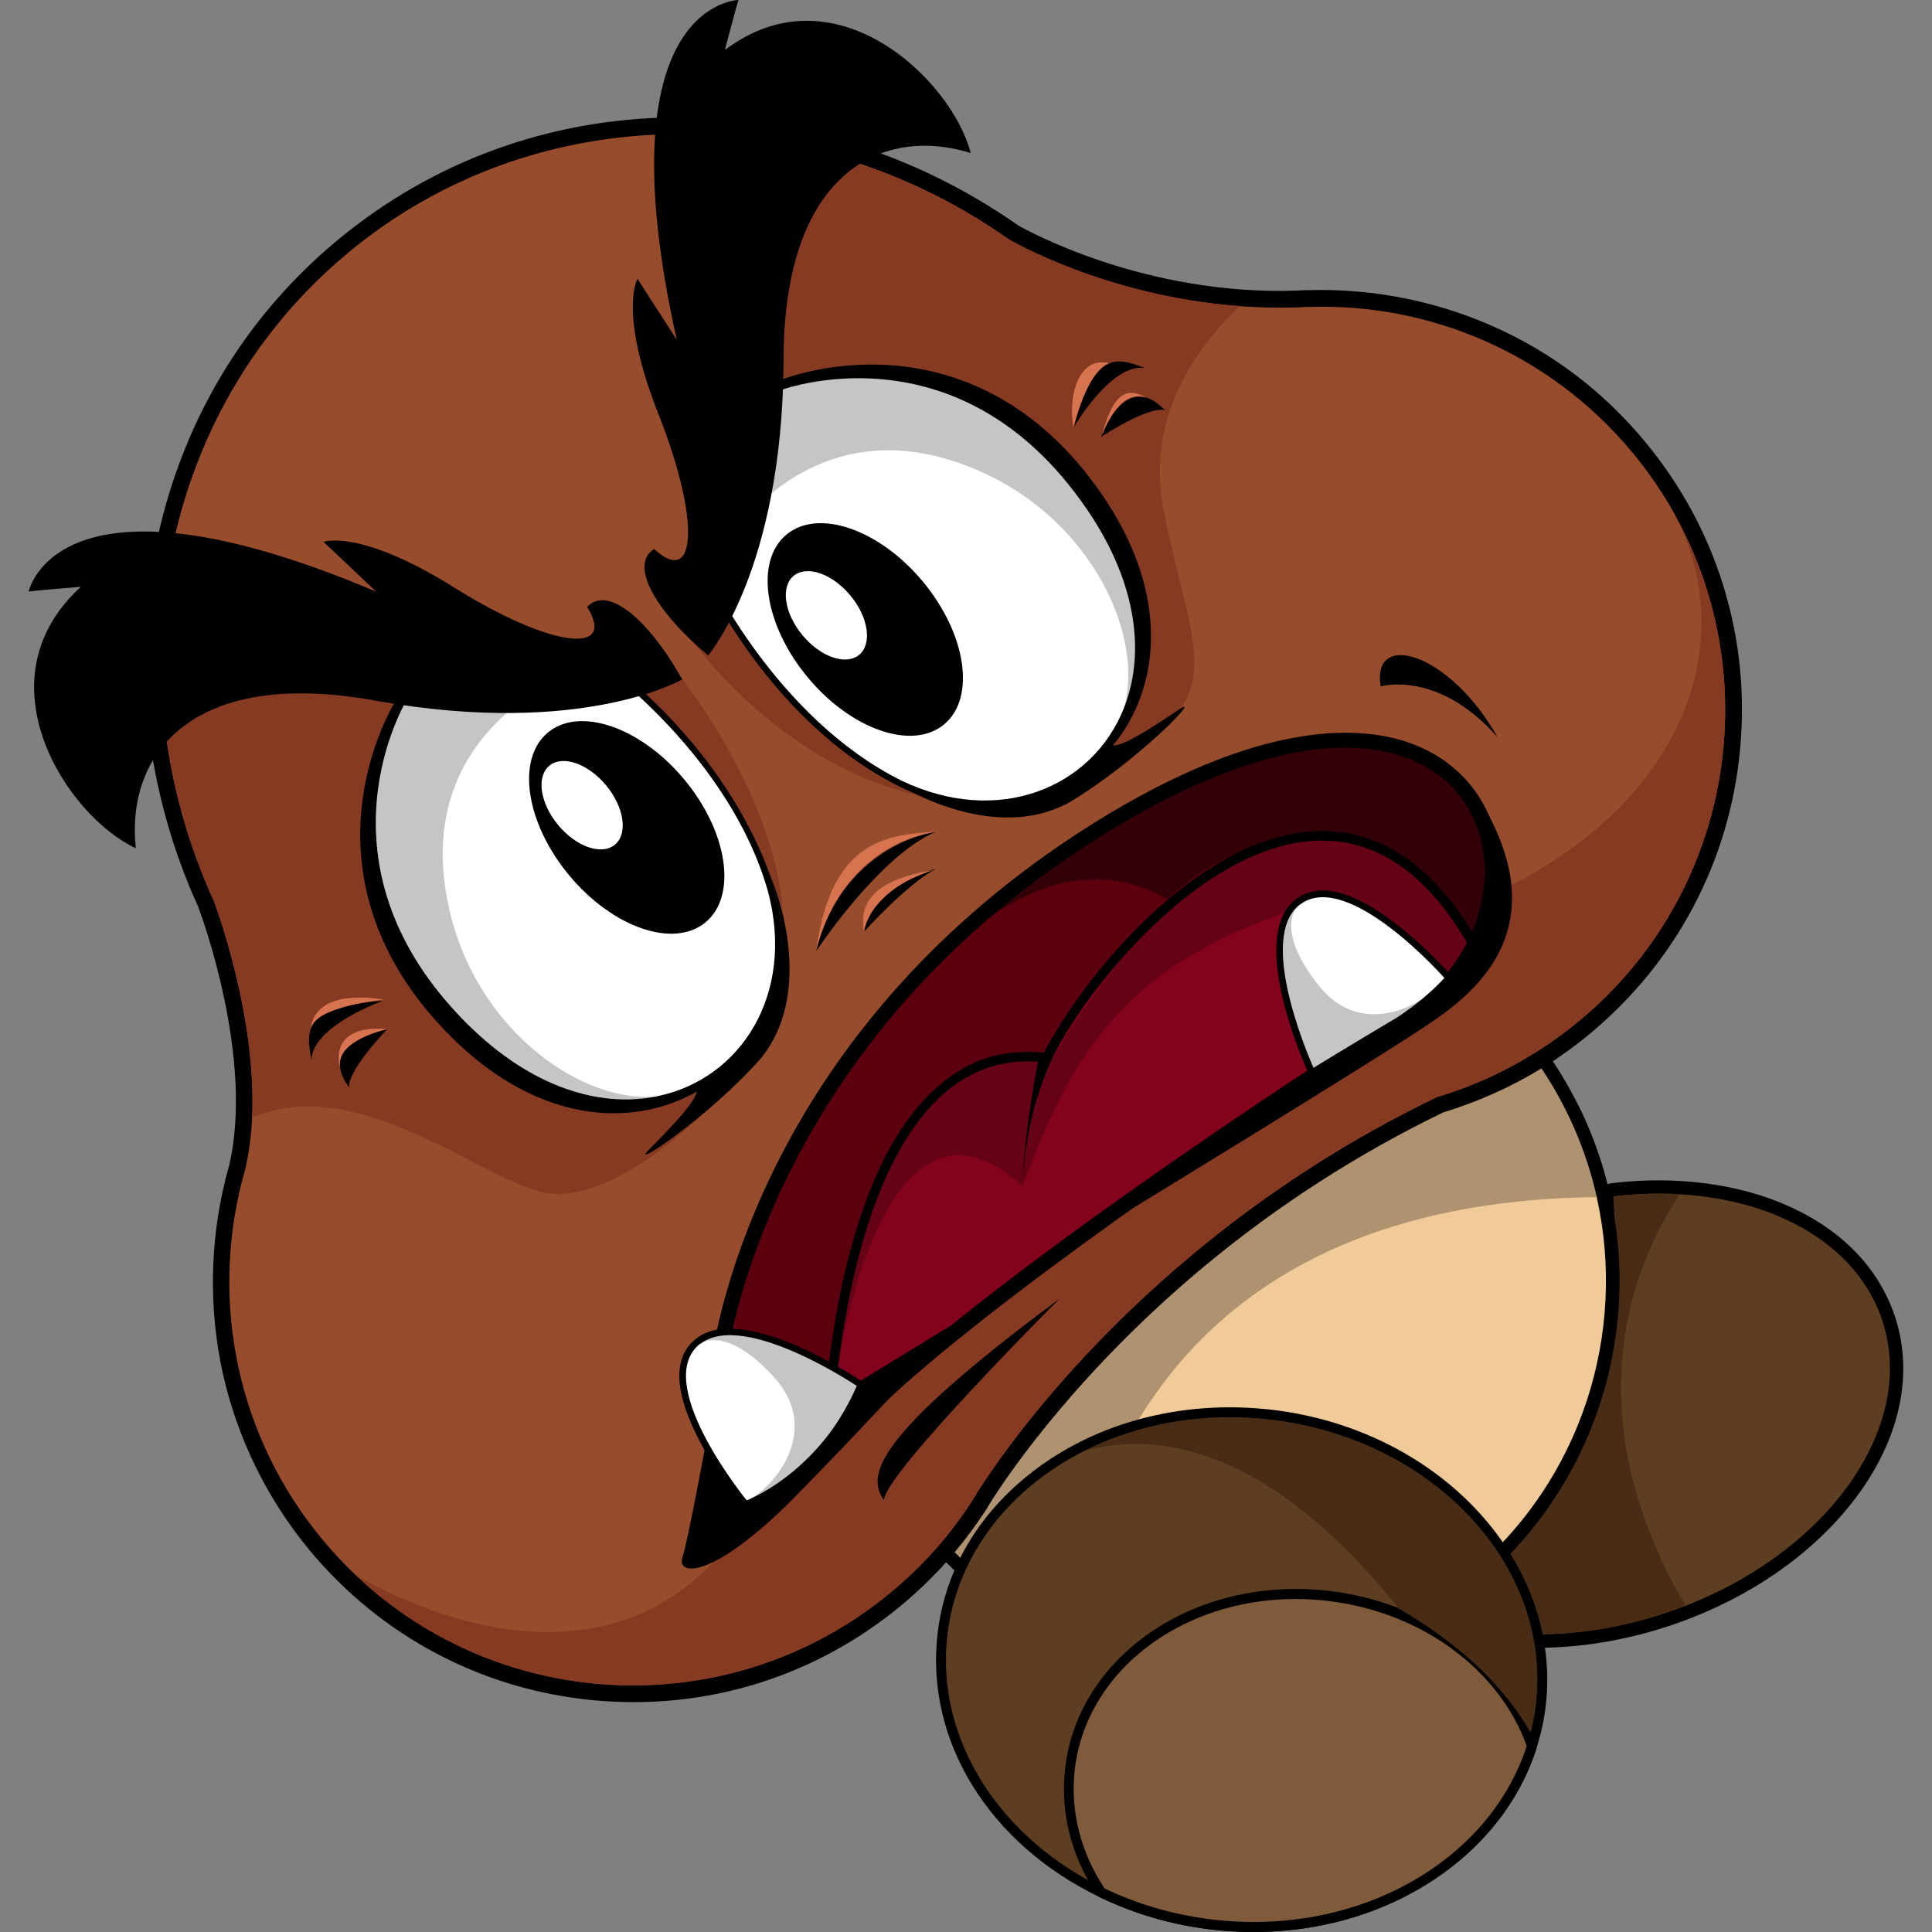 <?xml version="1.0" encoding="utf-8"?>
<!-- Generator: Adobe Illustrator 25.2.1, SVG Export Plug-In . SVG Version: 6.00 Build 0)  -->
<svg version="1.1" id="Слой_1" xmlns="http://www.w3.org/2000/svg" xmlns:xlink="http://www.w3.org/1999/xlink" x="0px" y="0px"
	 viewBox="0 0 1024 1024" style="enable-background:new 0 0 1024 1024;" xml:space="preserve">
<rect x="0" y="0" width="1024" height="1024" fill="#808080" stroke="none"/>
<style type="text/css">
	.st0{fill:#5D3E21;}
	.st1{fill:#492C15;}
	.st2{fill:#974C2C;}
	.st3{fill:#863A22;}
	.st4{fill:#FFFFFF;}
	.st5{opacity:0.23;}
	.st6{fill:#D87350;}
	.st7{fill:#F0CA99;}
	.st8{opacity:0.27;}
	.st9{fill:#5C000D;}
	.st10{fill:#84031C;}
	.st11{opacity:0.45;}
	.st12{fill:#7F5A3B;}
</style>
<g>
	<path d="M884,862c-58.5,19.2-119.3,13.8-158.7-14.1c-2.1-1.5-3.2-4-2.9-6.5c0.3-2.5,1.9-4.7,4.2-5.8c40.6-17.6,73.6-47.2,95.5-85.8
		c20-35.2,28.9-75,25.9-115.1c-0.2-3.3,1.8-6.3,4.8-7.3c0.4-0.1,0.9-0.2,1.4-0.3c34.1-4.1,67.7,0.3,94.3,12.4
		c28.2,12.8,47.5,33,55.9,58.4c10,30.5,2.7,64.5-20.6,95.7C961,824,925.6,848.3,884,862z"/>
	<path class="st0" d="M997.7,700c18.3,55.7-28,121.4-104.3,151.1c-3.8,1.5-7.6,2.8-11.5,4.1c-58.1,19.1-116.2,12.5-152.4-13.2
		c41.6-18,76.3-49,98.9-88.8c20.7-36.5,29.9-77.9,26.8-119.1c12.1-1.4,23.9-1.8,35.2-1.1C942.2,636,984.6,660.3,997.7,700z"/>
	<path class="st1" d="M893.3,851.1c-3.8,1.5-7.6,2.8-11.5,4.1c-58.1,19.1-116.2,12.5-152.4-13.2c41.6-18,76.3-49,98.9-88.8
		c20.7-36.5,29.9-77.9,26.8-119.1c12.1-1.4,23.9-1.8,35.2-1.1C865.8,670,833.2,747.5,893.3,851.1z"/>
	<path d="M871.9,234.1c38,45.8,55.9,103.6,50.4,162.9c-5.5,59.3-33.8,112.8-79.5,150.8c-8.2,6.8-16.8,13-25.8,18.5
		c-16.2,10-33.6,17.8-51.9,23.3c-44.9,21.6-87.4,48.9-126.2,81.2c-66.2,55-103,108.6-112.7,123.8c-0.9,1.5-1.9,3-2.8,4.5l0,0.1
		c-0.1,0.2-0.3,0.4-0.4,0.7c-5.1,8-10.8,15.6-16.9,22.8c-8.5,10.1-18,19.5-28.3,28.1c-45.8,38-103.6,55.9-162.9,50.4
		c-59.2-5.5-112.8-33.8-150.8-79.5c-22.7-27.4-38.7-60.2-46.2-94.7c-7.2-33.3-6.7-68.4,1.5-101.5c0.1-0.3,0.1-0.6,0.2-0.9l0-0.1
		c0.6-2.3,1.2-4.4,1.8-6.5c13.5-57-14.7-133-16.4-137.5c-13.7-30.1-22.5-61.9-26.4-94.4c-3.8-32.2-2.5-64.4,3.8-95.7
		c13-65.1,46.4-121.6,96.6-163.2S290.7,63,357.1,62.2c31.9-0.4,63.8,4.3,94.7,14c31.2,9.7,60.8,24.3,87.9,43.3
		c4.2,2.4,67.1,37.5,148.2,34.5c1.5-0.1,3.1-0.2,4.6-0.2l0.5,0c0.2,0,0.4,0,0.6,0c33.1-1,66.5,5.5,96.7,18.7
		C822.1,186.4,849.6,207.2,871.9,234.1z"/>
	<path class="st2" d="M865.1,239.7c9,10.9,16.8,22.3,23.3,34.3c0,0,0,0,0,0.1c48,88,28.7,200.5-51.3,266.9
		c-22.9,19-48.5,32.4-75.3,40.4c-150.1,72-227.6,184.1-243.2,208.6c-0.9,1.5-1.9,3-2.8,4.6c-0.1,0.2-0.1,0.2-0.1,0.2l0,0
		c-11.6,18.1-26.1,34.8-43.6,49.2c-84.2,69.8-206,64.3-283.4-9c-6.2-5.9-12.2-12.2-17.8-19C125.5,761.3,112,690.9,128,627
		c0,0,0,0,0,0c0-0.1,0.1-0.2,0.1-0.3c0.6-2.2,1.1-4.4,1.8-6.6c2.1-9,3.3-18.4,3.7-27.9c2.5-55.7-20.5-115.2-20.5-115.2l0,0
		c-20.2-44.3-29.3-91.7-27.6-138c2.8-78,36.3-153,99.1-205.1C257.3,73.5,353,57.5,440.9,82.2c33,9.3,64.9,24.2,94,44.8
		c0,0,50.8,30.1,122.2,35.3c10,0.7,20.4,1,31.1,0.6c1.5-0.1,3.1-0.2,4.6-0.2c0.2,0,0.4,0,0.7,0c0,0,0,0,0,0
		C757.2,160.5,821.2,186.9,865.1,239.7z"/>
	<path class="st3" d="M657.1,162.2c-23.8,22.6-50.4,60.2-40.1,109.8c17.4,84.6,39.5,98.6-47.9,146.3
		c-44.8-24.5-157.6-203.4-157.6-203.4s1-86.3,29.4-132.7c33,9.3,64.9,24.2,94,44.8C535,126.9,585.8,157,657.1,162.2z"/>
	<path class="st3" d="M254.5,361.9l123.9,222.7c0,0-53.1,56.4-91.3,47.2c-34.3-8.3-97.9-63-153.4-39.5
		c2.5-55.7-20.5-115.2-20.5-115.2l0,0c-20.2-44.3-29.3-91.7-27.6-138l97.9,10.5L254.5,361.9z"/>
	<g>
		<path d="M384.3,567.7c-31.6,26.2-86.9,29.4-139.2-22.6c-45.3-45.1-51.6-90.7-49-121c2.8-32.9,16.3-54.8,16.9-55.7
			c0.2-0.3,0.5-0.6,0.7-0.9c0.7-0.6,1.6-0.9,2.5-0.8c45.9,3.1,100.8-17.5,101.4-17.7c1.1-0.4,2.4-0.3,3.3,0.4
			c0.7,0.5,17.5,12.6,37,33.8c18.1,19.5,41.8,50.7,52.5,88.1c5.2,19.3,5.3,38.4,0.3,55.6C406,543.2,396.9,557.3,384.3,567.7
			C384.4,567.7,384.3,567.7,384.3,567.7z"/>
		<path d="M381.4,570.2c-32.9,27.3-89.5,31.6-141.9-20.3c-45.4-44.9-51.1-91.2-47.8-122c3.5-33.5,17.7-56,18.3-56.9
			c0.2-0.3,0.5-0.6,0.8-0.9c0.7-0.6,1.6-0.9,2.6-0.9c46.9,2.2,103.5-19.7,104.1-19.9c1.1-0.4,2.4-0.3,3.4,0.4
			c0.7,0.5,17.7,12.5,37.2,33.6c18.1,19.5,41.8,50.7,52,88.5c4.9,19.5,4.7,39-0.8,56.4C404.1,544.8,394.4,559.3,381.4,570.2
			C381.4,570.1,381.4,570.1,381.4,570.2z"/>
		<path class="st4" d="M407,472.3c14.7,54.9-14.6,99.9-59,108.8c-29.6,6-66-4.3-100.4-38.5C162,457.2,216,370.3,216,370.3
			c28.9,1.9,60.9-5.2,81.4-11c12.7-3.6,21-6.7,21.4-6.9c0,0,0,0,0,0S386.8,401.1,407,472.3z"/>
		<ellipse transform="matrix(0.769 -0.639 0.639 0.769 -203.742 313.31)" cx="332.2" cy="438.9" rx="39.7" ry="65.4"/>
		
			<ellipse transform="matrix(0.769 -0.639 0.639 0.769 -201.618 295.465)" class="st4" cx="308.5" cy="427.1" rx="16.5" ry="27.2"/>
		<path class="st5" d="M297.5,359.2c-26.5,12.1-78.5,48.9-58.3,127.1c15.9,61.3,70,98.7,108.9,94.8c-29.6,6-66-4.3-100.4-38.5
			C162,457.2,216,370.3,216,370.3C244.9,372.2,277,365,297.5,359.2z"/>
	</g>
	<g>
		<path d="M575.7,408.9c31.6-26.3,45-80,3.4-140.9c-36-52.8-79.6-67.5-109.9-70.5c-32.8-3.3-56.9,5.9-57.9,6.3
			c-0.4,0.1-0.7,0.3-1,0.6c-0.7,0.6-1.1,1.4-1.3,2.3c-5.5,45.7-35.8,95.9-36.1,96.4c-0.6,1-0.7,2.3-0.2,3.3
			c0.4,0.8,9.2,19.5,26.4,42.6c15.9,21.4,42.1,50.5,77,67.8c18,8.6,36.8,12.3,54.5,10.5C547.6,425.7,563.1,419.4,575.7,408.9
			C575.7,408.9,575.7,408.9,575.7,408.9z"/>
		<path d="M578.6,406.5c32.9-27.3,47.5-82.2,6.2-143.3c-35.8-52.9-80.2-67-111.1-69.5c-33.5-2.7-58.3,7.1-59.3,7.5
			c-0.4,0.1-0.7,0.4-1,0.6c-0.7,0.6-1.2,1.4-1.3,2.4c-6.5,46.5-38.5,98.1-38.8,98.6c-0.7,1-0.7,2.3-0.3,3.4
			c0.4,0.8,9,19.7,26.2,42.8c15.8,21.4,42.1,50.4,77.4,67.4c18.2,8.4,37.4,11.8,55.6,9.7C549.5,424.1,565.6,417.3,578.6,406.5
			C578.6,406.5,578.6,406.5,578.6,406.5z"/>
		<path class="st4" d="M477.7,413.7c51.2,24.6,100.9,4,117.8-37.9c11.3-28,8-65.7-19.3-105.7c-68.2-100-163.6-62.9-163.6-62.9
			c-3.4,28.7-16.4,58.9-25.9,78c-5.9,11.8-10.5,19.4-10.7,19.8c0,0,0,0,0,0S411.5,380.6,477.7,413.7z"/>
		<ellipse transform="matrix(0.769 -0.639 0.639 0.769 -107.546 369.901)" cx="458.7" cy="334" rx="39.7" ry="65.4"/>
		
			<ellipse transform="matrix(0.769 -0.639 0.639 0.769 -107.523 355.004)" class="st4" cx="438.1" cy="326.5" rx="16.5" ry="27.2"/>
		<path class="st5" d="M386.8,285.1c16.8-23.8,62.6-68.2,135.7-33.9c57.4,26.9,84.1,87,73.1,124.5c11.3-28,8-65.7-19.3-105.7
			c-68.2-100-163.6-62.9-163.6-62.9C409.2,235.8,396.3,266,386.8,285.1z"/>
	</g>
	<path class="st3" d="M888.4,274.1c48,88,28.7,200.5-51.3,266.9c-22.9,19-48.5,32.4-75.3,40.4c-150.1,72-227.6,184.1-243.2,208.6
		c-0.9,1.5-1.9,3-2.8,4.6c-0.1,0.2-0.1,0.2-0.1,0.2l0,0c-11.6,18.1-26.1,34.8-43.6,49.2c-84.2,69.8-206,64.3-283.4-9
		c20.7,11.7,123.8,67.5,193.5-11.4c78.4-88.8,159-268.2,371.1-335C882.4,447.7,927,351.5,888.4,274.1z"/>
	<path d="M335.7,663.2C335.7,663.2,335.8,663.2,335.7,663.2C335.8,663.2,335.8,663.2,335.7,663.2z"/>
	<path d="M407.3,461.4c0,0,27.6,60.2-3.9,99.4c-27.5,31.3-70.5,59.7-59.5,48.6s29.4-29.6,24.7-33.2
		C381.4,570.1,432.7,533.6,407.3,461.4z"/>
	<path d="M468,411c0,0,54.1,38.3,98.4,14.5c35.8-21.3,71.7-58.2,58.7-49.6c-13,8.7-34.5,23.4-37.2,18.1
		C579.7,405.6,534.3,449.3,468,411z"/>
	<path d="M432.6,504.1c0,0,33.3-50.4,63.3-63.2C471.1,444.9,441,466.3,432.6,504.1z"/>
	<path d="M458,493.8c0,0,21.7-24.3,37.8-33.2C478.8,463.9,457.9,481.8,458,493.8z"/>
	<path d="M569,226.6c0,0,20.1-34.6,37.9-31.5C591.8,189.3,580,185.6,569,226.6z"/>
	<path d="M583.5,231.6c0,0,25.1-16.5,33.9-14.2C610.6,210.1,596.3,201,583.5,231.6z"/>
	<path d="M203,530.4c0,0-37.7,13.4-37.9,31.5C162.1,545.9,160.6,533.6,203,530.4z"/>
	<path d="M205.2,545.5c0,0-20.9,21.6-20.2,30.8C179,568.2,172.7,552.5,205.2,545.5z"/>
	<path class="st3" d="M360.4,330.6c0,0,46,72.8,127.5,91.4c-11.8-5.2-66.6-26.5-113-111.5C366.2,323.3,360.4,330.6,360.4,330.6z"/>
	<path class="st3" d="M347.1,341.7c0,0,61.8,68.5,67.8,141c-6.3-18.2-21.5-74.8-90.4-130.3C337.3,344.5,347.1,341.7,347.1,341.7z"/>
	<path class="st6" d="M203.7,529.8c0,0-36.8,3.5-39,15.5C166.2,531.5,180.7,526.2,203.7,529.8z"/>
	<path class="st6" d="M205.2,545.5c0,0-27.9,5.9-24.8,20.6C177,554.5,183.2,543.3,205.2,545.5z"/>
	<path class="st6" d="M569,226.6c0,0,6.7-29.6,19-34.1C571,188.4,566,211.3,569,226.6z"/>
	<path class="st6" d="M584,231.2c0,0,8.2-25.7,23.4-20.4C597.5,204.9,589.7,208.2,584,231.2z"/>
	<path class="st6" d="M432.6,504.1c0,0,10.2-54.2,63.3-63.2C468.2,442.3,440.2,446.8,432.6,504.1z"/>
	<path class="st6" d="M458,493.8c0,0,1.9-21.7,37-32.7C476.8,464.2,453.5,470.9,458,493.8z"/>
	<path d="M822.9,562.3c5.5,8.2,10.3,16.7,14.6,25.4c18,37.2,24.7,79.1,18.8,120.7c-6.4,45.3-27.3,86.8-59.4,118.9
		c-4.5,4.5-9.3,8.9-14.3,13c-7.1,5.9-14.4,11.2-22.1,16c-36.2,22.8-78.5,34.1-121.8,32c-42.2-2-82.4-16.6-115.7-41.6
		c-7.7-5.8-15.1-12.2-22-19.1c-2.6-2.6-2.8-6.8-0.4-9.6c5.8-6.9,11.3-14.4,16.3-22.1c0.1-0.1,0.2-0.2,0.2-0.4
		c0.1-0.1,0.1-0.2,0.2-0.3c0.9-1.5,1.8-2.9,2.7-4.4c0,0,0.1-0.1,0.1-0.1c9.8-15.4,47.1-69.8,114.1-125.4
		c39.3-32.6,82.2-60.2,127.7-82.1c0.3-0.2,0.7-0.3,1-0.4c17.7-5.4,34.6-13,50.3-22.6C816.5,558.2,820.7,559.2,822.9,562.3z"/>
	<path class="st7" d="M817,566.3c14.2,21.2,24,44.4,29.3,68.2c16.1,71.9-7.7,150.1-68.3,200.3c-61.1,50.7-143.1,59.4-211.1,29.5
		c-22.2-9.8-42.9-23.7-60.9-41.6c6.1-7.2,11.7-14.9,16.9-22.8c0.2-0.2,0.3-0.4,0.4-0.7l0-0.1c0.9-1.5,1.9-3,2.8-4.5
		c9.7-15.2,46.5-68.8,112.7-123.8c38.8-32.2,81.3-59.5,126.2-81.2C783.4,584,800.8,576.2,817,566.3z"/>
	<path class="st8" d="M817,566.3c14.2,21.2,24,44.4,29.3,68.2c-238.1,2.6-274,174.2-279.4,229.8c-22.2-9.8-42.9-23.7-60.9-41.6
		c6.1-7.2,11.7-14.9,16.9-22.8c0.2-0.2,0.3-0.4,0.4-0.7l0-0.1c0.9-1.5,1.9-3,2.8-4.5c9.7-15.2,46.5-68.8,112.7-123.8
		c38.8-32.2,81.3-59.5,126.2-81.2C783.4,584,800.8,576.2,817,566.3z"/>
	<path d="M375.3,347.4c0,0,39.2-45.5,40-154.9c-0.6-99.7,50.9-126.3,99.2-111.4c-10.1-39-72.2-98.5-130.3-54.6
		C390,4.4,391.4,0,391.4,0s-72.7,1.1-32.7,180.1c-20.8-32.3-20.8-32.3-20.8-32.3s-10.5,17.3,11.4,72.5c21.8,55.2,20,91.4-2.6,70.7
		C333.5,299.2,346.9,323.5,375.3,347.4z"/>
	<path d="M361.6,360.1c0,0-52.4,30.6-160.7,11.6C102.6,353.1,66.5,399.2,72,449.6c-36.6-17-83.6-89-29.1-138.6
		c-23,1.9-27.7,2.5-27.7,2.5s14.9-71.6,184.2,0.1c-27.9-26.4-27.9-26.4-27.9-26.4s19.1-7.2,69.4,24.3s86.4,36.2,70.3,10.2
		C321.9,310.1,343.4,327.7,361.6,360.1z"/>
	<path d="M771.3,522.8c-0.3,0.2-0.5,0.4-0.8,0.6c-43,27.7-70.5,49-70.8,49.2c-0.2,0.1-0.4,0.3-0.5,0.4
		c-1.3,0.8-130.3,84.7-208.8,151.3c-13.3,11.3-24.6,21.6-33.5,30.6c-0.2,0.2-0.3,0.3-0.5,0.5c-2.3,2-5.6,2.5-8.5,1.2
		c-24.8-11.4-65.1-21.2-65.5-21.3c-3.9-0.9-6.4-4.5-6.1-8.5c0.5-5.6,14.6-137.4,145-248c17.7-15,36.9-29,57.2-41.8
		c47.3-29.7,89.6-45.9,125.6-48.3c40.1-2.7,62.2,12.4,73.7,25.5c25,28.6,22.7,73.9-5.5,107.6C771.9,522.2,771.6,522.5,771.3,522.8z"
		/>
	<path class="st9" d="M777.5,499.6c-3,5.9-6.8,11.7-11.4,17.1c-43.8,28.3-71.4,49.6-71.4,49.6s-175.1,113.5-243.6,183
		c-2.8-1.3-5.8-2.6-9-3.8c-25.4-10.1-58-18-58-18S400.5,558,582.7,443.7C750.4,338.6,812.6,431.4,777.5,499.6z"/>
	<path d="M769.6,520.8c-0.2,0.1-0.4,0.3-0.6,0.4c-43.2,27.8-70.7,49.2-71,49.4c-0.1,0.1-0.2,0.2-0.4,0.3
		c-1.3,0.8-130.4,84.8-209.1,151.5c-13.4,11.4-24.7,21.7-33.6,30.8c-0.1,0.1-0.2,0.2-0.3,0.3c-1.6,1.3-3.8,1.6-5.6,0.8
		c-2.8-1.3-5.7-2.5-8.7-3.7c-2.2-0.9-3.5-3-3.3-5.3c3-38.2,14.9-131.2,60.9-170.2c16-13.6,34.6-19.3,55.4-17.2
		c11.6-22,35-55.1,65.7-81.1c33-28,65.7-40.2,94.6-35.3c26.6,4.5,49.6,23.3,68.6,55.6c0.9,1.6,1,3.5,0.1,5.1
		c-3.3,6.4-7.3,12.5-12,18.1C770,520.4,769.8,520.6,769.6,520.8z"/>
	<path class="st10" d="M777.5,499.6c-3,5.9-6.8,11.7-11.4,17.1c-43.8,28.3-71.4,49.6-71.4,49.6s-175.1,113.5-243.6,183
		c-2.8-1.3-5.8-2.6-9-3.8c3.5-44.3,22-195.7,114-182.1C587.1,501.6,703.1,372.3,777.5,499.6z"/>
	<g>
		<path d="M763.8,527.1c1.7-2.2,3.3-4.4,4.8-6.7c0.9-1.3,0.8-3.1-0.3-4.3c-0.5-0.6-13-14.7-28.9-26.8
			c-22.3-17.1-39.7-21.6-51.7-13.3c-1.9,1.3-3.5,2.8-4.9,4.6c-18.5,23.6,9.2,84.9,10.4,87.5c0.7,1.5,2.4,2.3,4,2
			C698.9,569.7,737.4,560.7,763.8,527.1z"/>
		<path class="st4" d="M696.5,566.6c0,0,43-9.6,68.6-47.3c0.2-0.3,0.4-0.6,0.6-0.8c0,0-50.4-57.2-75.9-39.6
			c-0.8,0.5-1.5,1.1-2.2,1.7c0,0,0,0-0.1,0.1C666.3,500.7,696.5,566.6,696.5,566.6z"/>
		<path class="st5" d="M696.5,566.6c0,0,43-9.6,68.6-47.3c-9.2,12.8-43,32.2-66.2,3c-22.8-28.8-12.2-40.7-11.3-41.6
			C666.3,500.7,696.5,566.6,696.5,566.6z"/>
	</g>
	<g>
		<path d="M404.7,794.9c-2.4,1.3-4.9,2.6-7.4,3.7c-1.5,0.7-3.2,0.3-4.2-1c-0.5-0.6-12.4-15.2-21.8-32.9
			c-13.2-24.8-14.8-42.7-4.7-53.1c1.6-1.6,3.4-3,5.4-4.1c26.3-14.4,82.2,22.9,84.6,24.5c1.4,0.9,1.9,2.7,1.3,4.3
			C457.3,737.8,442.1,774.4,404.7,794.9z"/>
		<path class="st4" d="M454.6,734.9c0,0-16.5,40.8-57.9,60c-0.3,0.2-0.6,0.3-0.9,0.4c0,0-48.2-59.1-26.7-81.3
			c0.7-0.7,1.3-1.3,2.1-1.8c0,0,0,0,0.1,0C394.6,694.4,454.6,734.9,454.6,734.9z"/>
		<path class="st5" d="M454.6,734.9c0,0-16.5,40.8-57.9,60c14.1-6.9,38.8-37.1,13.7-64.8c-24.6-27.2-38.2-18.7-39.2-18
			C394.6,694.4,454.6,734.9,454.6,734.9z"/>
	</g>
	<path d="M373.6,767.6c0,0-8.7,47.5-11.9,57.9c-3.2,10.5,17.5,10.8,60.1-32.6s47.1-50.3,58.4-60c-20.7,13.6,23.7-30.3,23.7-30.3
		l-49,30c0,0-17.5,46.9-59.1,62.7C381.5,781.7,373.6,767.6,373.6,767.6z"/>
	<path d="M599.7,640.8c0,0,134.4-82,160.6-100.1c26.2-18.1,60.4-50.6,27.7-110.6c3.1,24,11.4,70.1-47.4,109.1
		c-50.2,29.9-62,37.7-62,37.7L599.7,640.8z"/>
	<path d="M571.6,537.6c0,0-27.6,32.8-29.5,91.2c0.3-28.3,8.6-68.9,8.6-68.9l5.9-2.1L571.6,537.6z"/>
	<path class="st11" d="M509.4,499.2c0,0,51.7-55.7,109.5-22.6c27.3-27,108.6-70.5,163.3,25.4c26.2-37-0.8-114.2-78.2-113.4
		C665.6,395.8,549.8,446.4,509.4,499.2z"/>
	<path class="st5" d="M444.4,722.9c0,0,23.4-161.3,97.7-94.1c25.1-69.2,53.2-115.2,138.6-144.9c10.1-9.7,35.1-22.7,87.9,36.5
		c15.1-20.6,13.5-23.4,13.5-23.4s-50-84.4-125.5-42.3C598.7,486,556.2,563.4,556.2,563.4s-36.4-28.3-83.5,42.7
		C444.8,652.1,444.4,722.9,444.4,722.9z"/>
	<path d="M561.5,688.4c0,0-92.2,92.1-93,106.7C459.2,782,463.1,761.4,561.5,688.4z"/>
	<path d="M731.8,363.8c0,0,30.3-9,61.9,26.9C768.4,345.6,726.7,333.8,731.8,363.8z"/>
	<path d="M774.2,985.6c-34.8,29.5-83.3,43-132.9,37c-20.5-2.5-40-8.2-58.1-16.9c-59.3-28.4-93.1-83.6-86.2-140.4
		c3.8-31.3,19.4-59.3,45-81c34.8-29.5,83.3-43,132.9-37c88.8,10.8,153.5,81.4,144.3,157.3c-0.9,7.5-2.6,15.1-5,22.4
		C807.1,949.3,793.2,969.5,774.2,985.6z"/>
	<path class="st0" d="M813.9,904c-0.6,4.9-1.5,9.6-2.7,14.3c-0.6,2.4-1.3,4.8-2.1,7.2c-19.8,61.3-89.9,101.3-167.2,91.9
		c-20.4-2.5-39.4-8.2-56.5-16.4c-55.2-26.4-90-79.2-83.2-135c5.2-42.4,33.3-77.3,72.7-97.1c28.6-14.3,63.1-20.7,99.3-16.3
		C760.4,763.1,822.9,830.8,813.9,904z"/>
	<path d="M774.2,985.6c-34.8,29.5-83.3,43-132.9,37c-20.5-2.5-40-8.2-58.1-16.9c-0.9-0.4-1.6-1.1-2.1-1.9
		c-13.6-20.6-19.3-43.8-16.5-67.1c3-24.8,15.4-47,35.6-64.2c27.5-23.3,65.8-34,105-29.2c51,6.2,93.8,37.7,109,80.3
		c0.4,1.1,0.4,2.3,0.1,3.4C807.1,949.3,793.2,969.5,774.2,985.6z"/>
	<path class="st12" d="M809.2,925.4c-19.8,61.3-89.9,101.4-167.3,91.9c-20.4-2.5-39.4-8.2-56.5-16.4c-12.4-18.8-18.4-40.8-15.7-63.5
		c7-57.3,67.3-97.1,134.7-88.8C755,854.8,795.1,886.1,809.2,925.4z"/>
	<path class="st1" d="M813.9,904c-0.6,4.9-1.5,9.6-2.7,14.3c-13.2-23.1-34.6-45-69.9-65.8C670.7,764.4,611.3,759,575,768.9
		c28.6-14.3,63.1-20.7,99.3-16.3C760.4,763.1,822.9,830.8,813.9,904z"/>
</g>
</svg>
